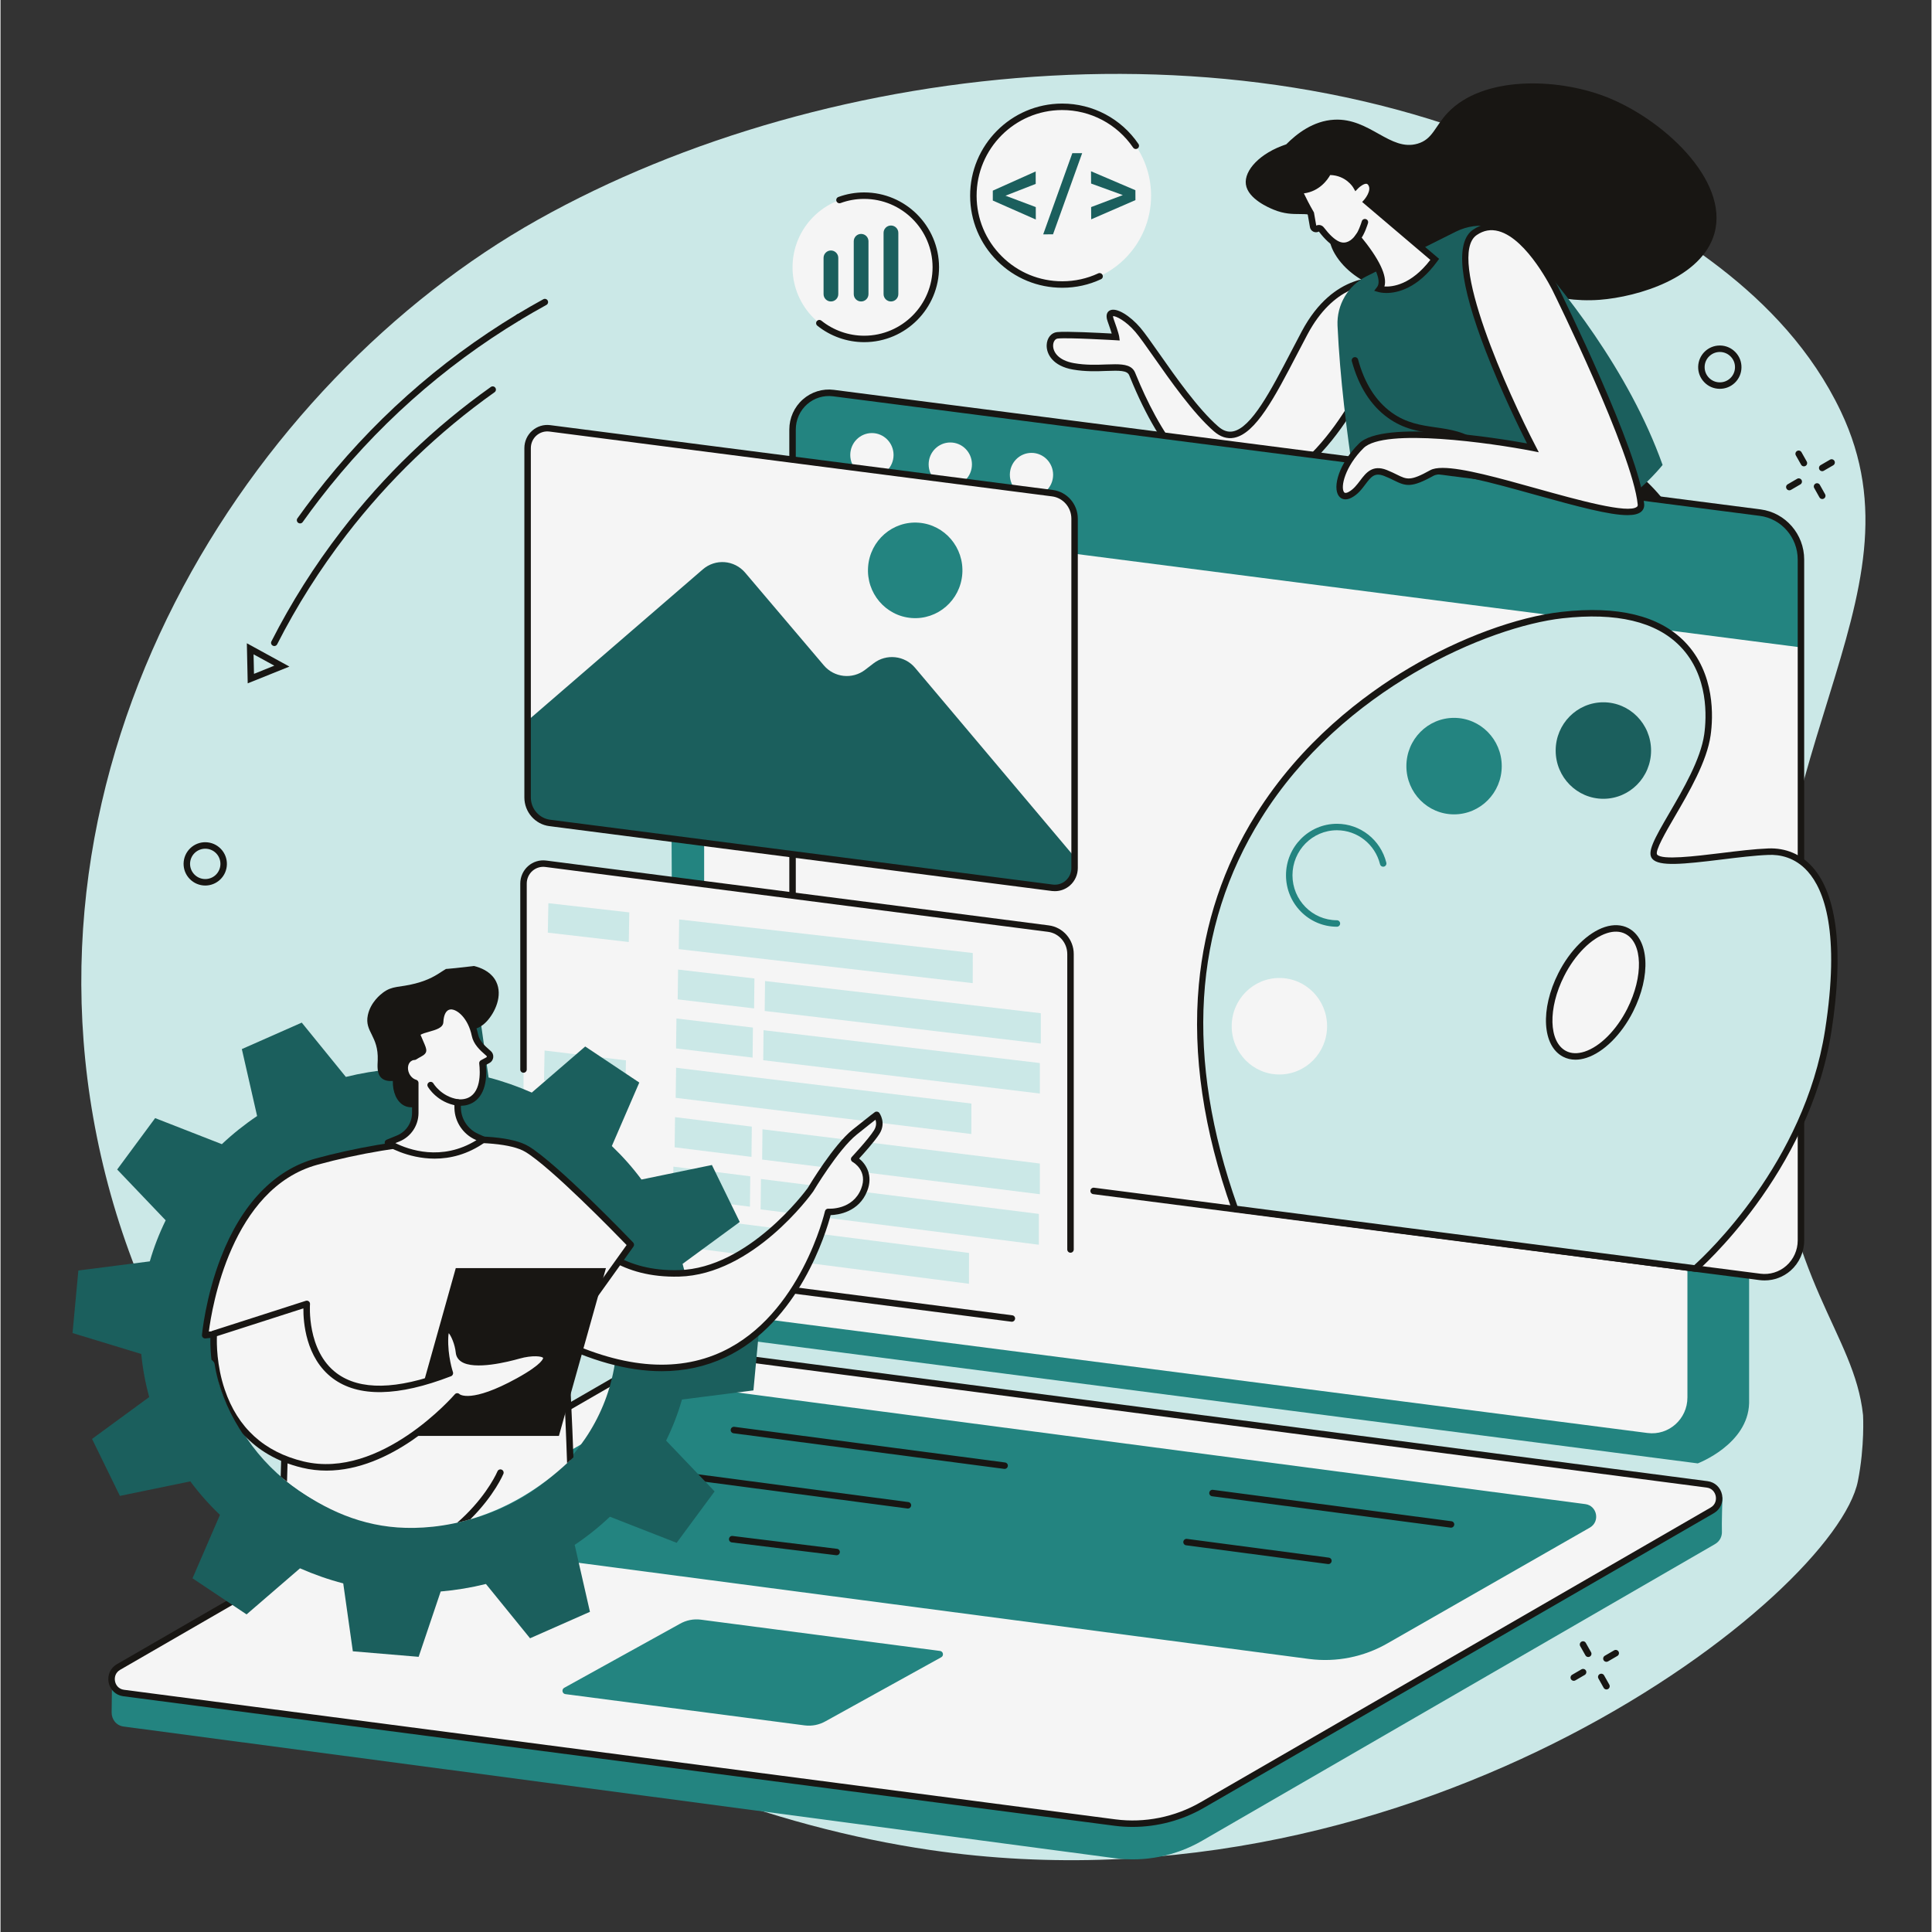 <svg xmlns="http://www.w3.org/2000/svg" xmlns:xlink="http://www.w3.org/1999/xlink" width="300" zoomAndPan="magnify" viewBox="0 0 224.88 225" height="300" preserveAspectRatio="xMidYMid meet" version="1.0"><rect x="0" y="0" width="224.88" height="225" fill="#333333" stroke="none"/><defs><clipPath id="4e5468484f"><path d="M 64.02 129.824 L 102.445 129.824 L 102.445 159.359 L 64.02 159.359 Z M 64.02 129.824 " clip-rule="nonzero"/></clipPath><clipPath id="acc9961e79"><path d="M 9.598 151.844 C 9.438 153.891 24.633 156.914 24.934 158.852 C 25.742 164.035 29.07 169.242 33.34 172.539 C 36.977 175.352 41.211 177.531 46.242 177.887 C 51.086 178.227 58.941 177.098 66.242 170.16 C 77.055 159.891 96.668 161.75 97.281 153.91 C 97.328 153.281 103.074 139.355 103.238 138.758 C 114.953 95.863 60.945 113.801 48.52 112.926 C 35.43 112.004 10.57 139.402 9.598 151.844 Z M 9.598 151.844 " clip-rule="nonzero"/></clipPath><clipPath id="f495f020ac"><path d="M 63.68 129.371 L 102.789 129.371 L 102.789 159.699 L 63.68 159.699 Z M 63.68 129.371 " clip-rule="nonzero"/></clipPath><clipPath id="dfd24aafcf"><path d="M 9.598 151.844 C 9.438 153.891 24.633 156.914 24.934 158.852 C 25.742 164.035 29.07 169.242 33.34 172.539 C 36.977 175.352 41.211 177.531 46.242 177.887 C 51.086 178.227 58.941 177.098 66.242 170.16 C 77.055 159.891 96.668 161.75 97.281 153.91 C 97.328 153.281 103.074 139.355 103.238 138.758 C 114.953 95.863 60.945 113.801 48.52 112.926 C 35.43 112.004 10.57 139.402 9.598 151.844 Z M 9.598 151.844 " clip-rule="nonzero"/></clipPath><clipPath id="7b36f9e5e4"><path d="M 23.77 132.676 L 73.484 132.676 L 73.484 177.945 L 23.77 177.945 Z M 23.77 132.676 " clip-rule="nonzero"/></clipPath><clipPath id="1b8e984c88"><path d="M 9.598 151.844 C 9.438 153.891 24.633 156.914 24.934 158.852 C 25.742 164.035 29.07 169.242 33.34 172.539 C 36.977 175.352 41.211 177.531 46.242 177.887 C 51.086 178.227 58.941 177.098 66.242 170.16 C 77.055 159.891 96.668 161.75 97.281 153.91 C 97.328 153.281 103.074 139.355 103.238 138.758 C 114.953 95.863 60.945 113.801 48.52 112.926 C 35.43 112.004 10.57 139.402 9.598 151.844 Z M 9.598 151.844 " clip-rule="nonzero"/></clipPath><clipPath id="9b68045b91"><path d="M 23.426 132.219 L 73.824 132.219 L 73.824 177.945 L 23.426 177.945 Z M 23.426 132.219 " clip-rule="nonzero"/></clipPath><clipPath id="fd960ab018"><path d="M 9.598 151.844 C 9.438 153.891 24.633 156.914 24.934 158.852 C 25.742 164.035 29.07 169.242 33.34 172.539 C 36.977 175.352 41.211 177.531 46.242 177.887 C 51.086 178.227 58.941 177.098 66.242 170.16 C 77.055 159.891 96.668 161.75 97.281 153.91 C 97.328 153.281 103.074 139.355 103.238 138.758 C 114.953 95.863 60.945 113.801 48.52 112.926 C 35.43 112.004 10.57 139.402 9.598 151.844 Z M 9.598 151.844 " clip-rule="nonzero"/></clipPath><clipPath id="9c29b94740"><path d="M 39.961 171.102 L 58.66 171.102 L 58.66 177.945 L 39.961 177.945 Z M 39.961 171.102 " clip-rule="nonzero"/></clipPath><clipPath id="bf2a9e2309"><path d="M 9.598 151.844 C 9.438 153.891 24.633 156.914 24.934 158.852 C 25.742 164.035 29.07 169.242 33.34 172.539 C 36.977 175.352 41.211 177.531 46.242 177.887 C 51.086 178.227 58.941 177.098 66.242 170.16 C 77.055 159.891 96.668 161.75 97.281 153.91 C 97.328 153.281 103.074 139.355 103.238 138.758 C 114.953 95.863 60.945 113.801 48.52 112.926 C 35.43 112.004 10.57 139.402 9.598 151.844 Z M 9.598 151.844 " clip-rule="nonzero"/></clipPath><clipPath id="0fb20c3f76"><path d="M 47.488 147.613 L 70.52 147.613 L 70.52 167.227 L 47.488 167.227 Z M 47.488 147.613 " clip-rule="nonzero"/></clipPath><clipPath id="1e1255bfcf"><path d="M 9.598 151.844 C 9.438 153.891 24.633 156.914 24.934 158.852 C 25.742 164.035 29.07 169.242 33.34 172.539 C 36.977 175.352 41.211 177.531 46.242 177.887 C 51.086 178.227 58.941 177.098 66.242 170.16 C 77.055 159.891 96.668 161.75 97.281 153.91 C 97.328 153.281 103.074 139.355 103.238 138.758 C 114.953 95.863 60.945 113.801 48.52 112.926 C 35.43 112.004 10.57 139.402 9.598 151.844 Z M 9.598 151.844 " clip-rule="nonzero"/></clipPath><clipPath id="392b8b53cb"><path d="M 24.797 151.832 L 63.68 151.832 L 63.68 170.988 L 24.797 170.988 Z M 24.797 151.832 " clip-rule="nonzero"/></clipPath><clipPath id="a12365339d"><path d="M 9.598 151.844 C 9.438 153.891 24.633 156.914 24.934 158.852 C 25.742 164.035 29.07 169.242 33.34 172.539 C 36.977 175.352 41.211 177.531 46.242 177.887 C 51.086 178.227 58.941 177.098 66.242 170.16 C 77.055 159.891 96.668 161.75 97.281 153.91 C 97.328 153.281 103.074 139.355 103.238 138.758 C 114.953 95.863 60.945 113.801 48.52 112.926 C 35.43 112.004 10.57 139.402 9.598 151.844 Z M 9.598 151.844 " clip-rule="nonzero"/></clipPath><clipPath id="d8b388d280"><path d="M 24.34 151.375 L 64 151.375 L 64 171.332 L 24.34 171.332 Z M 24.34 151.375 " clip-rule="nonzero"/></clipPath><clipPath id="7d5984dd85"><path d="M 9.598 151.844 C 9.438 153.891 24.633 156.914 24.934 158.852 C 25.742 164.035 29.07 169.242 33.34 172.539 C 36.977 175.352 41.211 177.531 46.242 177.887 C 51.086 178.227 58.941 177.098 66.242 170.16 C 77.055 159.891 96.668 161.75 97.281 153.91 C 97.328 153.281 103.074 139.355 103.238 138.758 C 114.953 95.863 60.945 113.801 48.52 112.926 C 35.43 112.004 10.57 139.402 9.598 151.844 Z M 9.598 151.844 " clip-rule="nonzero"/></clipPath><clipPath id="c70d45dc27"><path d="M 42.699 112.266 L 58.09 112.266 L 58.09 129 L 42.699 129 Z M 42.699 112.266 " clip-rule="nonzero"/></clipPath><clipPath id="cf22b87c5e"><path d="M 9.598 151.844 C 9.438 153.891 24.633 156.914 24.934 158.852 C 25.742 164.035 29.07 169.242 33.34 172.539 C 36.977 175.352 41.211 177.531 46.242 177.887 C 51.086 178.227 58.941 177.098 66.242 170.16 C 77.055 159.891 96.668 161.75 97.281 153.91 C 97.328 153.281 103.074 139.355 103.238 138.758 C 114.953 95.863 60.945 113.801 48.52 112.926 C 35.43 112.004 10.57 139.402 9.598 151.844 Z M 9.598 151.844 " clip-rule="nonzero"/></clipPath><clipPath id="fa33830fb6"><path d="M 45.094 117.168 L 57.062 117.168 L 57.062 134.613 L 45.094 134.613 Z M 45.094 117.168 " clip-rule="nonzero"/></clipPath><clipPath id="ec4543cd64"><path d="M 9.598 151.844 C 9.438 153.891 24.633 156.914 24.934 158.852 C 25.742 164.035 29.07 169.242 33.34 172.539 C 36.977 175.352 41.211 177.531 46.242 177.887 C 51.086 178.227 58.941 177.098 66.242 170.16 C 77.055 159.891 96.668 161.75 97.281 153.91 C 97.328 153.281 103.074 139.355 103.238 138.758 C 114.953 95.863 60.945 113.801 48.52 112.926 C 35.43 112.004 10.57 139.402 9.598 151.844 Z M 9.598 151.844 " clip-rule="nonzero"/></clipPath><clipPath id="c8a24402a5"><path d="M 44.637 116.715 L 57.406 116.715 L 57.406 134.957 L 44.637 134.957 Z M 44.637 116.715 " clip-rule="nonzero"/></clipPath><clipPath id="c083fd910f"><path d="M 9.598 151.844 C 9.438 153.891 24.633 156.914 24.934 158.852 C 25.742 164.035 29.07 169.242 33.34 172.539 C 36.977 175.352 41.211 177.531 46.242 177.887 C 51.086 178.227 58.941 177.098 66.242 170.16 C 77.055 159.891 96.668 161.75 97.281 153.91 C 97.328 153.281 103.074 139.355 103.238 138.758 C 114.953 95.863 60.945 113.801 48.52 112.926 C 35.43 112.004 10.57 139.402 9.598 151.844 Z M 9.598 151.844 " clip-rule="nonzero"/></clipPath><clipPath id="60ffdeb668"><path d="M 49.652 125.949 L 53.645 125.949 L 53.645 128.801 L 49.652 128.801 Z M 49.652 125.949 " clip-rule="nonzero"/></clipPath><clipPath id="bd68863d5c"><path d="M 9.598 151.844 C 9.438 153.891 24.633 156.914 24.934 158.852 C 25.742 164.035 29.07 169.242 33.34 172.539 C 36.977 175.352 41.211 177.531 46.242 177.887 C 51.086 178.227 58.941 177.098 66.242 170.16 C 77.055 159.891 96.668 161.75 97.281 153.91 C 97.328 153.281 103.074 139.355 103.238 138.758 C 114.953 95.863 60.945 113.801 48.52 112.926 C 35.43 112.004 10.57 139.402 9.598 151.844 Z M 9.598 151.844 " clip-rule="nonzero"/></clipPath></defs><path fill="#cbe8e7" d="M 206.188 127.812 C 202.816 87.773 224.836 69.996 214.32 47.906 C 207.574 33.738 193.395 26.258 184.746 21.547 C 147.355 1.188 96.426 6.609 62.574 25.594 C 29.16 44.332 0.039 88.695 12.246 136.902 C 24.5 185.293 72.191 210.172 108.266 215.449 C 165.547 223.824 213.676 185.715 216.309 172.488 C 217.121 168.41 216.91 164.797 216.91 164.797 C 215.891 155.246 208.023 149.574 206.188 127.812 " fill-opacity="1" fill-rule="nonzero"/><path fill="#181613" d="M 155.379 29.535 C 157.773 33.617 163.391 34.422 164.652 34.562 C 169.773 35.137 173.551 32.676 174.574 31.957 C 176.344 33.047 180.645 35.344 186.25 34.914 C 190.684 34.574 198.156 32.359 199.602 27.176 C 201.336 20.969 193.523 13.762 186.824 11.219 C 181.207 9.082 172.645 8.812 168.543 13.129 C 167.035 14.719 166.805 16.219 165.027 16.734 C 161.832 17.668 159.484 13.738 155.348 13.938 C 152.867 14.059 150.93 15.605 149.734 16.809 C 146.68 17.816 144.809 19.844 145.035 21.473 C 145.273 23.176 147.758 24.203 148.242 24.406 C 150.758 25.449 152.09 24.395 153.582 25.488 C 154.902 26.457 154.367 27.805 155.379 29.535 " fill-opacity="1" fill-rule="nonzero"/><path fill="#181613" d="M 200.23 77.41 C 199.551 60.766 189.957 54.629 189.957 54.629 L 170.184 59.562 L 162.027 77.41 L 200.23 77.41 " fill-opacity="1" fill-rule="nonzero"/><path fill="#f5f5f5" d="M 160.812 32.742 C 160.812 32.742 155.535 31.898 151.879 38.762 C 148.227 45.625 145.035 52.98 141.559 49.949 C 138.082 46.918 134.051 40.277 132.445 38.402 C 130.84 36.531 128.703 35.684 129.281 37.289 C 129.859 38.895 129.906 39.25 129.906 39.25 C 129.906 39.25 124.359 38.918 123.086 39.051 C 121.816 39.184 121.535 42.066 124.945 42.664 C 128.352 43.266 131.188 42.141 131.789 43.543 C 132.387 44.949 137.867 59.645 146.625 57.102 C 155.387 54.559 160.566 40.906 160.566 40.906 L 160.812 32.742 " fill-opacity="1" fill-rule="nonzero"/><path fill="#181613" d="M 129.812 42.422 C 130.934 42.422 131.785 42.574 132.133 43.395 C 132.164 43.469 132.211 43.574 132.266 43.715 C 134.609 49.441 139.574 58.754 146.523 56.738 C 154.715 54.359 159.812 41.797 160.191 40.832 L 160.426 33.086 C 159.254 33.031 155.215 33.301 152.211 38.938 C 151.801 39.707 151.398 40.484 150.996 41.254 C 148.414 46.219 146.18 50.504 143.656 50.984 C 142.848 51.137 142.059 50.883 141.312 50.23 C 138.902 48.133 136.246 44.34 134.305 41.574 C 133.422 40.316 132.656 39.227 132.16 38.648 C 131.023 37.32 129.855 36.781 129.562 36.816 C 129.559 36.863 129.566 36.969 129.637 37.16 C 130.203 38.727 130.273 39.137 130.281 39.203 L 130.34 39.652 L 129.887 39.625 C 129.828 39.621 124.352 39.297 123.125 39.426 C 122.824 39.457 122.602 39.781 122.586 40.215 C 122.562 40.973 123.18 41.973 125.012 42.293 C 126.391 42.535 127.656 42.488 128.773 42.445 C 129.137 42.434 129.484 42.422 129.812 42.422 Z M 144.613 57.77 C 139.809 57.77 135.238 52.984 131.57 44 C 131.516 43.867 131.473 43.762 131.441 43.691 C 131.203 43.137 130.328 43.145 128.801 43.199 C 127.703 43.242 126.34 43.293 124.879 43.035 C 122.57 42.629 121.797 41.246 121.836 40.188 C 121.863 39.367 122.363 38.746 123.047 38.676 C 124.117 38.562 127.992 38.766 129.41 38.844 C 129.324 38.559 129.176 38.105 128.93 37.418 C 128.641 36.617 128.949 36.293 129.156 36.172 C 129.938 35.715 131.59 36.82 132.734 38.156 C 133.254 38.766 134.027 39.867 134.922 41.141 C 136.84 43.879 139.469 47.625 141.809 49.664 C 142.379 50.164 142.938 50.352 143.52 50.242 C 145.68 49.832 147.938 45.496 150.328 40.906 C 150.73 40.133 151.137 39.355 151.547 38.582 C 155.285 31.562 160.648 32.332 160.871 32.371 L 161.199 32.422 L 160.941 40.98 L 160.918 41.039 C 160.707 41.605 155.57 54.898 146.73 57.461 C 146.02 57.668 145.312 57.77 144.613 57.77 " fill-opacity="1" fill-rule="nonzero"/><path fill="#181613" d="M 185.191 58.691 C 185.191 58.691 174.262 66.109 159.012 63.926 C 159.012 63.926 161.074 59.945 164.598 58.516 C 168.121 57.086 185.191 58.691 185.191 58.691 " fill-opacity="1" fill-rule="nonzero"/><path fill="#1b5f5d" d="M 159.09 32.172 L 169.484 26.98 C 172.121 25.664 175.312 26.258 177.289 28.441 C 181.824 33.449 189.641 43.125 193.566 54.148 C 193.566 54.148 186.504 63.156 177.164 62.527 C 167.82 61.902 162.316 61.301 159.012 63.926 C 159.012 63.926 156.266 50.109 155.707 37.91 C 155.602 35.5 156.93 33.25 159.09 32.172 " fill-opacity="1" fill-rule="nonzero"/><path fill="#181613" d="M 175.645 60.398 C 175.453 60.398 175.289 60.25 175.27 60.055 C 174.922 56.309 173.754 53.641 171.793 52.137 C 170.301 50.988 168.719 50.762 167.043 50.52 C 165.266 50.262 163.426 50 161.547 48.637 C 159.574 47.207 158.172 44.996 157.375 42.07 C 157.316 41.867 157.438 41.66 157.637 41.605 C 157.84 41.551 158.047 41.668 158.102 41.871 C 158.852 44.629 160.16 46.699 161.988 48.027 C 163.715 49.281 165.461 49.531 167.152 49.773 C 168.848 50.016 170.605 50.27 172.254 51.539 C 174.383 53.18 175.648 56.02 176.02 59.988 C 176.039 60.195 175.891 60.379 175.684 60.398 C 175.668 60.398 175.66 60.398 175.645 60.398 " fill-opacity="1" fill-rule="nonzero"/><path fill="#f5f5f5" d="M 159.113 23.488 C 159.129 23.469 160.195 22.254 159.609 21.363 C 159.023 20.465 157.863 21.652 157.863 21.652 C 157.863 21.652 156.875 19.945 154.625 20.008 C 154.625 20.008 153.668 22.188 151.215 22.176 C 151.215 22.176 151.773 23.453 152.602 24.871 L 152.867 26.398 C 152.906 26.625 153.164 26.746 153.367 26.629 C 153.52 26.539 153.711 26.578 153.82 26.719 C 154.426 27.516 155.082 28.184 155.73 28.473 C 156.633 28.879 157.441 28.461 158.051 27.684 C 159.484 29.422 161.602 32.379 160.613 33.656 C 160.613 33.656 163.84 34.59 167.027 30.207 L 159.113 23.488 " fill-opacity="1" fill-rule="nonzero"/><path fill="#181613" d="M 161.172 33.363 C 162.098 33.422 164.266 33.191 166.516 30.266 L 158.578 23.523 L 158.832 23.238 C 158.852 23.215 159.711 22.199 159.297 21.566 C 159.211 21.434 159.129 21.41 159.07 21.402 C 158.777 21.375 158.301 21.742 158.129 21.914 L 157.785 22.27 L 157.535 21.84 C 157.5 21.781 156.688 20.438 154.855 20.383 C 154.551 20.93 153.613 22.285 151.789 22.52 C 152.023 23.012 152.43 23.824 152.926 24.68 L 152.961 24.738 L 153.23 26.273 C 153.535 26.125 153.91 26.215 154.117 26.492 C 154.77 27.344 155.363 27.895 155.883 28.129 C 156.703 28.496 157.355 27.965 157.754 27.453 L 158.043 27.082 L 158.34 27.441 C 160.574 30.152 161.523 32.137 161.172 33.363 Z M 161.406 34.121 C 160.879 34.121 160.551 34.031 160.508 34.02 L 159.977 33.867 L 160.316 33.426 C 160.891 32.684 160.039 30.766 158.039 28.266 C 157.305 28.996 156.426 29.199 155.574 28.816 C 154.941 28.535 154.258 27.91 153.535 26.965 C 153.34 27.07 153.102 27.078 152.902 26.984 C 152.688 26.887 152.539 26.691 152.496 26.461 L 152.242 25.004 C 151.43 23.605 150.891 22.379 150.871 22.328 L 150.637 21.797 L 151.215 21.801 C 151.223 21.801 151.227 21.801 151.234 21.801 C 153.402 21.801 154.273 19.875 154.281 19.855 L 154.379 19.633 L 154.617 19.629 C 156.406 19.586 157.473 20.551 157.926 21.098 C 158.223 20.875 158.684 20.609 159.141 20.652 C 159.363 20.676 159.68 20.781 159.926 21.152 C 160.465 21.98 159.965 22.945 159.633 23.43 L 167.539 30.145 L 167.332 30.426 C 165.008 33.621 162.652 34.121 161.406 34.121 " fill-opacity="1" fill-rule="nonzero"/><path fill="#181613" d="M 158.051 28.062 C 157.965 28.062 157.879 28.031 157.809 27.973 C 157.648 27.84 157.629 27.602 157.762 27.441 C 158.121 27.016 158.441 26.09 158.535 25.77 C 158.594 25.57 158.805 25.453 159.004 25.516 C 159.203 25.57 159.316 25.781 159.258 25.98 C 159.242 26.035 158.871 27.293 158.34 27.926 C 158.262 28.016 158.156 28.062 158.051 28.062 " fill-opacity="1" fill-rule="nonzero"/><path fill="#238480" d="M 129.801 216.41 L 14.348 201.074 C 13.441 200.957 12.93 200.191 12.941 199.422 C 12.949 198.891 12.992 195.16 12.992 195.16 L 73.836 159.945 C 76.906 158.172 80.879 157.488 84.387 157.941 L 198.797 172.871 C 199.484 172.961 200.074 173.414 200.348 174.059 L 200.531 174.496 C 200.531 174.496 200.434 177.605 200.473 178.332 C 200.504 178.902 200.254 179.488 199.664 179.828 L 139.934 214.375 C 136.863 216.148 133.305 216.863 129.801 216.41 " fill-opacity="1" fill-rule="nonzero"/><path fill="#f5f5f5" d="M 129.801 212.254 L 14.34 197.168 C 12.805 196.969 12.402 194.914 13.746 194.137 L 73.156 159.812 C 76.223 158.039 79.781 157.324 83.289 157.781 L 198.75 172.867 C 200.281 173.066 200.684 175.125 199.344 175.898 L 139.934 210.223 C 136.863 211.996 133.305 212.711 129.801 212.254 " fill-opacity="1" fill-rule="nonzero"/><path fill="#181613" d="M 129.848 211.883 C 133.25 212.324 136.766 211.617 139.746 209.898 L 199.156 175.57 C 199.727 175.242 199.84 174.664 199.754 174.234 C 199.668 173.809 199.348 173.324 198.699 173.242 L 83.238 158.152 C 79.84 157.715 76.324 158.418 73.344 160.141 L 13.934 194.465 C 13.359 194.797 13.25 195.371 13.336 195.801 C 13.418 196.227 13.742 196.711 14.387 196.793 Z M 131.84 212.762 C 131.141 212.762 130.445 212.719 129.75 212.629 L 14.289 197.543 C 13.434 197.43 12.766 196.805 12.594 195.949 C 12.422 195.086 12.801 194.246 13.555 193.812 L 72.965 159.488 C 76.09 157.684 79.77 156.945 83.336 157.406 L 198.797 172.496 C 199.656 172.605 200.32 173.23 200.492 174.086 C 200.664 174.949 200.285 175.789 199.531 176.227 L 140.121 210.551 C 137.605 212 134.727 212.762 131.84 212.762 " fill-opacity="1" fill-rule="nonzero"/><path fill="#238480" d="M 152.402 193.203 L 52.285 180.023 C 50.902 179.844 50.535 177.988 51.75 177.289 L 75.289 163.824 C 78.062 162.223 81.273 161.578 84.441 161.988 L 184.562 175.168 C 185.945 175.348 186.309 177.203 185.098 177.902 L 161.555 191.367 C 158.785 192.969 155.57 193.613 152.402 193.203 " fill-opacity="1" fill-rule="nonzero"/><path fill="#238480" d="M 93.652 200.938 L 65.785 197.297 C 65.414 197.25 65.32 196.754 65.641 196.566 L 79.105 189.117 C 79.848 188.688 80.707 188.516 81.555 188.625 L 109.418 192.27 C 109.789 192.316 109.887 192.812 109.562 193 L 96.098 200.449 C 95.355 200.875 94.496 201.047 93.652 200.938 " fill-opacity="1" fill-rule="nonzero"/><path fill="#181613" d="M 168.93 177.914 C 168.91 177.914 168.895 177.91 168.879 177.91 L 141.098 174.254 C 140.891 174.227 140.746 174.035 140.773 173.832 C 140.801 173.625 140.988 173.477 141.195 173.504 L 168.977 177.164 C 169.184 177.188 169.328 177.379 169.301 177.586 C 169.273 177.773 169.113 177.914 168.93 177.914 " fill-opacity="1" fill-rule="nonzero"/><path fill="#181613" d="M 116.938 171.07 C 116.922 171.07 116.906 171.066 116.891 171.066 L 85.363 166.918 C 85.156 166.891 85.012 166.699 85.039 166.492 C 85.066 166.289 85.254 166.141 85.461 166.168 L 116.988 170.32 C 117.195 170.348 117.34 170.535 117.312 170.742 C 117.289 170.93 117.125 171.07 116.938 171.07 " fill-opacity="1" fill-rule="nonzero"/><path fill="#181613" d="M 154.648 182.152 C 154.633 182.152 154.613 182.148 154.598 182.148 L 138.074 179.965 C 137.871 179.938 137.723 179.75 137.75 179.543 C 137.777 179.336 137.969 179.191 138.176 179.219 L 154.695 181.402 C 154.902 181.43 155.047 181.617 155.02 181.824 C 154.996 182.012 154.832 182.152 154.648 182.152 " fill-opacity="1" fill-rule="nonzero"/><path fill="#181613" d="M 105.676 175.684 C 105.66 175.684 105.645 175.68 105.625 175.68 L 74.961 171.629 C 74.754 171.598 74.609 171.41 74.637 171.203 C 74.664 170.996 74.855 170.855 75.059 170.879 L 105.723 174.93 C 105.93 174.957 106.078 175.148 106.051 175.355 C 106.023 175.543 105.863 175.684 105.676 175.684 " fill-opacity="1" fill-rule="nonzero"/><path fill="#181613" d="M 97.371 181.125 C 97.355 181.125 97.34 181.125 97.324 181.121 L 85.164 179.629 C 84.961 179.602 84.812 179.414 84.84 179.207 C 84.863 179 85.051 178.852 85.258 178.879 L 97.418 180.375 C 97.625 180.398 97.77 180.59 97.746 180.793 C 97.723 180.984 97.559 181.125 97.371 181.125 " fill-opacity="1" fill-rule="nonzero"/><path fill="#238480" d="M 83.359 155.625 C 80.523 155.258 78.398 152.816 78.398 149.922 L 78.027 70.922 L 79.418 67.879 C 79.418 67.879 81.945 66.172 83.273 65.41 C 84.07 64.949 85.02 64.734 86.012 64.863 L 198.68 79.398 C 201.516 79.766 203.641 82.207 203.641 85.102 L 203.641 163.414 C 203.508 168.215 197.66 170.426 197.66 170.426 L 83.359 155.625 " fill-opacity="1" fill-rule="nonzero"/><path fill="#f5f5f5" d="M 191.812 166.887 L 86.578 153.312 C 83.93 152.969 81.945 150.691 81.945 147.988 L 81.945 74.844 C 81.945 72.328 84.125 70.387 86.59 70.703 L 191.82 84.281 C 194.473 84.621 196.457 86.902 196.457 89.605 L 196.457 162.75 C 196.457 165.262 194.277 167.207 191.812 166.887 " fill-opacity="1" fill-rule="nonzero"/><path fill="#f5f5f5" d="M 204.914 148.707 L 96.992 134.785 C 94.273 134.434 92.238 132.094 92.238 129.324 L 92.238 50.02 C 92.238 47.445 94.477 45.449 97.004 45.777 L 204.922 59.699 C 207.641 60.051 209.676 62.391 209.676 65.16 L 209.676 144.465 C 209.676 147.043 207.441 149.035 204.914 148.707 " fill-opacity="1" fill-rule="nonzero"/><path fill="#238480" d="M 92.238 60.254 L 92.238 50.02 C 92.238 47.445 94.477 45.449 97.004 45.777 L 204.922 59.699 C 207.641 60.051 209.676 62.391 209.676 65.16 L 209.676 75.395 L 92.238 60.254 " fill-opacity="1" fill-rule="nonzero"/><path fill="#181613" d="M 205.449 149.117 C 205.254 149.117 205.059 149.105 204.867 149.082 L 127.254 139.07 C 127.047 139.043 126.902 138.855 126.93 138.648 C 126.957 138.441 127.145 138.297 127.352 138.32 L 204.961 148.336 C 206.047 148.477 207.148 148.137 207.973 147.41 C 208.816 146.668 209.301 145.594 209.301 144.465 L 209.301 65.16 C 209.301 62.586 207.398 60.398 204.875 60.074 L 96.953 46.152 C 95.867 46.012 94.77 46.348 93.941 47.074 C 93.098 47.816 92.617 48.891 92.617 50.023 L 92.617 129.324 C 92.617 131.898 94.516 134.086 97.039 134.414 L 117.734 137.082 C 117.941 137.109 118.086 137.297 118.059 137.504 C 118.031 137.711 117.84 137.855 117.637 137.828 L 96.945 135.16 C 94.047 134.785 91.863 132.277 91.863 129.324 L 91.863 50.023 C 91.863 48.676 92.438 47.395 93.445 46.512 C 94.434 45.637 95.75 45.234 97.051 45.402 L 204.973 59.324 C 207.871 59.699 210.055 62.207 210.055 65.16 L 210.055 144.465 C 210.055 145.812 209.477 147.09 208.473 147.977 C 207.629 148.715 206.551 149.117 205.449 149.117 " fill-opacity="1" fill-rule="nonzero"/><path fill="#f5f5f5" d="M 104.004 52.984 C 104.004 54.391 102.871 55.535 101.48 55.535 C 100.09 55.535 98.961 54.391 98.961 52.984 C 98.961 51.578 100.09 50.434 101.48 50.434 C 102.871 50.434 104.004 51.578 104.004 52.984 " fill-opacity="1" fill-rule="nonzero"/><path fill="#f5f5f5" d="M 113.133 54.082 C 113.133 55.492 112.004 56.633 110.609 56.633 C 109.219 56.633 108.09 55.492 108.09 54.082 C 108.09 52.672 109.219 51.531 110.609 51.531 C 112.004 51.531 113.133 52.672 113.133 54.082 " fill-opacity="1" fill-rule="nonzero"/><path fill="#f5f5f5" d="M 122.586 55.293 C 122.586 56.699 121.457 57.844 120.066 57.844 C 118.672 57.844 117.547 56.699 117.547 55.293 C 117.547 53.883 118.672 52.742 120.066 52.742 C 121.457 52.742 122.586 53.883 122.586 55.293 " fill-opacity="1" fill-rule="nonzero"/><path fill="#cbe8e7" d="M 197.371 147.734 C 197.371 147.734 210.258 136.703 212.859 120.043 C 215.457 103.383 210.512 99.004 205.887 99.184 C 201.262 99.363 193.711 101.016 192.648 99.773 C 191.582 98.527 198.008 91.09 198.785 85.574 C 199.566 80.055 197.859 69.82 181.84 71.633 C 165.82 73.445 127.207 94.461 143.766 140.781 L 197.371 147.734 " fill-opacity="1" fill-rule="nonzero"/><path fill="#181613" d="M 144.043 140.434 L 197.254 147.336 C 198.578 146.148 210.074 135.441 212.484 119.984 C 214.266 108.57 212.375 103.629 210.473 101.496 C 208.969 99.805 207.16 99.508 205.902 99.562 C 204.316 99.621 202.359 99.863 200.469 100.094 C 195.953 100.648 193.148 100.938 192.363 100.016 C 191.727 99.273 192.555 97.766 194.344 94.699 C 195.973 91.902 198.004 88.418 198.414 85.52 C 198.684 83.586 198.961 78.715 195.609 75.27 C 192.809 72.391 188.191 71.293 181.883 72.008 C 173.336 72.973 156.258 80.156 146.809 95.312 C 138.871 108.043 137.941 123.223 144.043 140.434 Z M 197.375 148.109 C 197.355 148.109 197.344 148.109 197.324 148.105 L 143.719 141.152 C 143.578 141.133 143.457 141.039 143.41 140.906 C 140.102 131.648 138.805 122.828 139.555 114.688 C 140.211 107.555 142.438 100.902 146.168 94.914 C 151.492 86.375 158.809 80.906 164.016 77.816 C 169.941 74.297 176.594 71.848 181.797 71.258 C 188.348 70.52 193.176 71.691 196.148 74.746 C 199.73 78.43 199.449 83.582 199.16 85.625 C 198.73 88.668 196.66 92.223 194.992 95.082 C 193.988 96.801 192.617 99.156 192.934 99.527 C 193.5 100.188 197.312 99.719 200.375 99.348 C 202.285 99.113 204.258 98.871 205.875 98.809 C 207.898 98.73 209.691 99.484 211.035 100.992 C 213.914 104.23 214.676 110.836 213.23 120.102 C 210.641 136.707 197.746 147.906 197.617 148.02 C 197.551 148.078 197.465 148.109 197.375 148.109 " fill-opacity="1" fill-rule="nonzero"/><path fill="#f5f5f5" d="M 181.762 113.5 C 179.762 117.457 179.938 121.59 182.152 122.734 C 184.371 123.883 187.789 121.605 189.785 117.652 C 191.785 113.699 191.609 109.562 189.395 108.418 C 187.18 107.27 183.762 109.547 181.762 113.5 " fill-opacity="1" fill-rule="nonzero"/><path fill="#181613" d="M 182.098 113.672 C 180.195 117.434 180.297 121.352 182.328 122.402 C 182.922 122.711 183.664 122.738 184.469 122.477 C 186.281 121.891 188.188 119.977 189.449 117.484 C 191.352 113.719 191.25 109.801 189.219 108.754 C 188.621 108.441 187.879 108.418 187.078 108.676 C 185.27 109.262 183.359 111.176 182.098 113.672 Z M 183.418 123.41 C 182.902 123.41 182.418 123.297 181.98 123.07 C 179.547 121.812 179.301 117.531 181.426 113.332 C 182.773 110.664 184.852 108.605 186.848 107.957 C 187.844 107.637 188.785 107.68 189.566 108.082 C 192.004 109.344 192.246 113.621 190.121 117.824 C 188.773 120.492 186.695 122.551 184.699 123.195 C 184.258 123.34 183.828 123.41 183.418 123.41 " fill-opacity="1" fill-rule="nonzero"/><path fill="#1b5f5d" d="M 192.223 87.41 C 192.223 90.512 189.734 93.027 186.668 93.027 C 183.602 93.027 181.113 90.512 181.113 87.41 C 181.113 84.305 183.602 81.789 186.668 81.789 C 189.734 81.789 192.223 84.305 192.223 87.41 " fill-opacity="1" fill-rule="nonzero"/><path fill="#238480" d="M 174.832 89.223 C 174.832 92.324 172.348 94.84 169.277 94.84 C 166.211 94.84 163.727 92.324 163.727 89.223 C 163.727 86.117 166.211 83.602 169.277 83.602 C 172.348 83.602 174.832 86.117 174.832 89.223 " fill-opacity="1" fill-rule="nonzero"/><path fill="#cbe8e7" d="M 161.191 101.934 C 161.191 105.035 158.703 107.551 155.637 107.551 C 152.57 107.551 150.082 105.035 150.082 101.934 C 150.082 98.828 152.57 96.312 155.637 96.312 C 158.703 96.312 161.191 98.828 161.191 101.934 " fill-opacity="1" fill-rule="nonzero"/><path fill="#f5f5f5" d="M 154.492 119.512 C 154.492 122.617 152.004 125.133 148.938 125.133 C 145.871 125.133 143.383 122.617 143.383 119.512 C 143.383 116.41 145.871 113.895 148.938 113.895 C 152.004 113.895 154.492 116.41 154.492 119.512 " fill-opacity="1" fill-rule="nonzero"/><path fill="#238480" d="M 155.637 107.926 C 152.367 107.926 149.707 105.238 149.707 101.934 C 149.707 98.625 152.367 95.938 155.637 95.938 C 158.363 95.938 160.727 97.801 161.391 100.469 C 161.441 100.672 161.316 100.875 161.117 100.926 C 160.914 100.973 160.711 100.852 160.66 100.652 C 160.078 98.32 158.016 96.691 155.637 96.691 C 152.781 96.691 150.461 99.043 150.461 101.934 C 150.461 104.824 152.781 107.172 155.637 107.172 C 155.844 107.172 156.012 107.344 156.012 107.551 C 156.012 107.758 155.844 107.926 155.637 107.926 " fill-opacity="1" fill-rule="nonzero"/><path fill="#f5f5f5" d="M 122.027 154.098 L 63.488 146.547 C 62.012 146.355 60.91 145.09 60.91 143.586 L 60.91 102.895 C 60.91 101.496 62.121 100.414 63.492 100.594 L 122.031 108.145 C 123.508 108.336 124.609 109.605 124.609 111.109 L 124.609 151.797 C 124.609 153.195 123.398 154.277 122.027 154.098 " fill-opacity="1" fill-rule="nonzero"/><path fill="#181613" d="M 117.781 153.93 C 117.766 153.93 117.75 153.926 117.734 153.926 L 75.891 148.527 C 75.684 148.5 75.539 148.312 75.562 148.105 C 75.59 147.898 75.781 147.754 75.984 147.781 L 117.832 153.18 C 118.035 153.203 118.184 153.395 118.156 153.602 C 118.129 153.789 117.969 153.93 117.781 153.93 " fill-opacity="1" fill-rule="nonzero"/><path fill="#181613" d="M 124.609 145.891 C 124.402 145.891 124.234 145.723 124.234 145.512 L 124.234 111.105 C 124.234 109.797 123.266 108.684 121.984 108.52 L 63.445 100.965 C 62.902 100.895 62.359 101.066 61.945 101.426 C 61.527 101.797 61.285 102.332 61.285 102.895 L 61.285 124.555 C 61.285 124.762 61.117 124.93 60.91 124.93 C 60.699 124.93 60.531 124.762 60.531 124.555 L 60.531 102.895 C 60.531 102.113 60.867 101.371 61.449 100.859 C 62.023 100.355 62.785 100.121 63.543 100.219 L 122.078 107.77 C 123.738 107.984 124.988 109.418 124.988 111.105 L 124.988 145.512 C 124.988 145.723 124.82 145.891 124.609 145.891 " fill-opacity="1" fill-rule="nonzero"/><path fill="#f5f5f5" d="M 122.5 103.391 L 63.961 95.84 C 62.488 95.648 61.383 94.379 61.383 92.875 L 61.383 52.188 C 61.383 50.789 62.598 49.707 63.969 49.883 L 122.508 57.438 C 123.98 57.625 125.086 58.895 125.086 60.398 L 125.086 101.09 C 125.086 102.484 123.875 103.566 122.5 103.391 " fill-opacity="1" fill-rule="nonzero"/><path fill="#238480" d="M 112.008 66.848 C 111.777 69.914 109.133 72.207 106.102 71.973 C 103.074 71.738 100.805 69.062 101.039 66 C 101.27 62.934 103.914 60.641 106.941 60.875 C 109.973 61.109 112.238 63.785 112.008 66.848 " fill-opacity="1" fill-rule="nonzero"/><path fill="#1b5f5d" d="M 122.543 103.391 C 123.914 103.566 125.172 102.484 125.172 101.09 L 125.172 99.914 L 106.512 77.777 C 105.301 76.332 103.16 76.105 101.672 77.254 L 100.699 78 C 99.215 79.145 97.098 78.922 95.883 77.488 L 86.727 66.699 C 85.461 65.211 83.258 65.035 81.781 66.316 L 61.422 83.898 L 61.422 92.875 C 61.422 94.379 62.531 95.648 64.004 95.84 L 122.543 103.391 " fill-opacity="1" fill-rule="nonzero"/><path fill="#181613" d="M 63.68 50.242 C 63.219 50.242 62.773 50.41 62.422 50.715 C 62 51.086 61.762 51.621 61.762 52.188 L 61.762 92.875 C 61.762 94.184 62.727 95.301 64.012 95.465 L 122.551 103.016 C 123.09 103.086 123.637 102.918 124.047 102.555 C 124.469 102.188 124.711 101.652 124.711 101.09 L 124.711 60.398 C 124.711 59.09 123.742 57.973 122.461 57.809 L 63.922 50.258 C 63.84 50.246 63.758 50.242 63.68 50.242 Z M 122.789 103.785 C 122.68 103.785 122.566 103.777 122.453 103.766 L 63.914 96.211 C 62.258 95.996 61.008 94.562 61.008 92.875 L 61.008 52.188 C 61.008 51.406 61.34 50.664 61.926 50.152 C 62.5 49.645 63.262 49.414 64.016 49.512 L 122.555 57.062 C 124.211 57.277 125.461 58.711 125.461 60.398 L 125.461 101.09 C 125.461 101.867 125.129 102.609 124.547 103.121 C 124.059 103.551 123.434 103.785 122.789 103.785 " fill-opacity="1" fill-rule="nonzero"/><path fill="#cbe8e7" d="M 73.168 109.707 L 63.738 108.617 L 63.805 105.184 L 73.227 106.258 L 73.168 109.707 " fill-opacity="1" fill-rule="nonzero"/><path fill="#cbe8e7" d="M 113.223 114.496 L 78.988 110.535 L 79.035 107.078 L 113.23 110.988 L 113.223 114.496 " fill-opacity="1" fill-rule="nonzero"/><path fill="#cbe8e7" d="M 72.777 126.977 L 63.297 125.816 L 63.363 122.344 L 72.836 123.488 L 72.777 126.977 " fill-opacity="1" fill-rule="nonzero"/><path fill="#cbe8e7" d="M 113.059 132.066 L 78.629 127.852 L 78.68 124.352 L 113.07 128.52 L 113.059 132.066 " fill-opacity="1" fill-rule="nonzero"/><path fill="#cbe8e7" d="M 72.277 144.121 L 62.742 142.891 L 62.812 139.375 L 72.336 140.594 L 72.277 144.121 " fill-opacity="1" fill-rule="nonzero"/><path fill="#cbe8e7" d="M 112.785 149.508 L 78.16 145.039 L 78.211 141.5 L 112.793 145.918 L 112.785 149.508 " fill-opacity="1" fill-rule="nonzero"/><path fill="#cbe8e7" d="M 87.762 117.438 L 78.863 116.387 L 78.91 112.914 L 87.801 113.953 L 87.762 117.438 " fill-opacity="1" fill-rule="nonzero"/><path fill="#cbe8e7" d="M 121.152 121.535 L 88.996 117.738 L 89.035 114.25 L 121.152 118 L 121.152 121.535 " fill-opacity="1" fill-rule="nonzero"/><path fill="#cbe8e7" d="M 87.586 123.168 L 78.672 122.098 L 78.719 118.613 L 87.625 119.672 L 87.586 123.168 " fill-opacity="1" fill-rule="nonzero"/><path fill="#cbe8e7" d="M 121.039 127.352 L 88.824 123.473 L 88.863 119.977 L 121.039 123.801 L 121.039 127.352 " fill-opacity="1" fill-rule="nonzero"/><path fill="#cbe8e7" d="M 87.457 134.73 L 78.508 133.613 L 78.555 130.102 L 87.496 131.207 L 87.457 134.73 " fill-opacity="1" fill-rule="nonzero"/><path fill="#cbe8e7" d="M 121.039 139.078 L 88.699 135.043 L 88.738 131.516 L 121.039 135.504 L 121.039 139.078 " fill-opacity="1" fill-rule="nonzero"/><path fill="#cbe8e7" d="M 87.277 140.531 L 78.312 139.391 L 78.363 135.867 L 87.316 136.992 L 87.277 140.531 " fill-opacity="1" fill-rule="nonzero"/><path fill="#cbe8e7" d="M 120.926 144.961 L 88.523 140.844 L 88.562 137.305 L 120.926 141.371 L 120.926 144.961 " fill-opacity="1" fill-rule="nonzero"/><path fill="#1b5f5d" d="M 25.062 153.867 C 26.016 141.617 37.242 132.422 50.129 133.328 C 63.02 134.234 72.695 144.906 71.738 157.156 C 70.785 169.41 59.559 178.605 46.672 177.699 C 33.781 176.789 24.105 166.121 25.062 153.867 Z M 17.316 162.699 L 10.66 167.578 L 13.902 174.211 L 22.105 172.52 C 23.125 173.898 24.281 175.203 25.555 176.422 L 22.359 183.809 L 28.656 188.012 L 34.879 182.645 C 36.523 183.367 38.203 183.957 39.914 184.402 L 41.031 192.309 L 48.695 192.953 L 51.262 185.344 C 53.039 185.191 54.805 184.898 56.531 184.469 L 61.668 190.793 L 68.645 187.711 L 66.867 179.914 C 68.316 178.945 69.688 177.848 70.973 176.637 L 78.742 179.676 L 83.164 173.688 L 77.516 167.773 C 78.281 166.211 78.898 164.613 79.363 162.988 L 87.684 161.926 L 88.363 154.641 L 80.359 152.203 C 80.199 150.508 79.887 148.832 79.434 147.188 L 86.09 142.309 L 82.848 135.676 L 74.645 137.367 C 73.625 135.988 72.469 134.688 71.195 133.465 L 74.391 126.074 L 68.094 121.875 L 61.871 127.242 C 60.23 126.52 58.547 125.93 56.84 125.484 L 55.723 117.578 L 48.059 116.934 L 45.492 124.539 C 43.711 124.695 41.945 124.988 40.219 125.418 L 35.082 119.094 L 28.105 122.176 L 29.883 129.973 C 28.434 130.945 27.062 132.039 25.777 133.25 L 18.008 130.215 L 13.586 136.199 L 19.234 142.117 C 18.473 143.676 17.852 145.273 17.387 146.898 L 9.066 147.961 L 8.387 155.246 L 16.391 157.684 C 16.555 159.379 16.863 161.055 17.316 162.699 " fill-opacity="1" fill-rule="nonzero"/><g clip-path="url(#4e5468484f)"><g clip-path="url(#acc9961e79)"><path fill="#f5f5f5" d="M 67.297 143.023 C 67.848 142.98 70.559 148.527 79.035 148.293 C 87.516 148.062 94.316 138.574 94.316 138.574 C 94.316 138.574 97.242 133.637 99.465 131.852 C 101.688 130.066 102.035 129.832 102.035 129.832 C 102.035 129.832 102.734 130.762 102.035 131.852 C 101.34 132.945 99.418 134.988 99.418 134.988 C 99.418 134.988 101.535 136.152 100.582 138.574 C 99.48 141.363 96.383 141.137 96.383 141.137 C 96.383 141.137 90.098 168.969 64.117 155.742 L 67.297 143.023 " fill-opacity="1" fill-rule="nonzero"/></g></g><g clip-path="url(#f495f020ac)"><g clip-path="url(#dfd24aafcf)"><path fill="#181613" d="M 64.555 155.543 C 72.094 159.316 78.656 159.941 84.074 157.398 C 93.199 153.117 95.988 141.176 96.016 141.055 C 96.059 140.871 96.223 140.75 96.41 140.762 C 96.523 140.77 99.25 140.926 100.23 138.438 C 101.055 136.348 99.309 135.359 99.234 135.32 C 99.133 135.262 99.062 135.16 99.043 135.047 C 99.027 134.934 99.062 134.812 99.145 134.73 C 99.16 134.711 101.051 132.699 101.719 131.648 C 102.039 131.148 101.996 130.699 101.902 130.402 C 101.562 130.664 100.91 131.176 99.703 132.145 C 97.559 133.867 94.668 138.719 94.641 138.766 C 94.633 138.777 94.629 138.785 94.621 138.793 C 94.34 139.188 87.613 148.438 79.047 148.672 C 72.148 148.859 69.008 145.359 67.668 143.863 C 67.617 143.809 67.566 143.75 67.516 143.695 Z M 77 159.688 C 73.031 159.688 68.668 158.48 63.945 156.078 C 63.789 156 63.711 155.82 63.754 155.652 L 66.93 142.93 C 66.969 142.773 67.105 142.656 67.266 142.645 C 67.566 142.625 67.773 142.855 68.227 143.359 C 69.5 144.777 72.473 148.098 79.023 147.918 C 87.086 147.695 93.719 138.754 94 138.367 C 94.215 138.008 97.02 133.332 99.23 131.559 C 101.438 129.785 101.812 129.527 101.824 129.52 C 101.992 129.406 102.219 129.445 102.34 129.605 C 102.371 129.652 103.184 130.758 102.355 132.055 C 101.809 132.91 100.566 134.297 99.992 134.922 C 100.781 135.555 101.656 136.871 100.93 138.715 C 99.961 141.168 97.551 141.484 96.676 141.512 C 96.176 143.418 93.027 154.027 84.395 158.082 C 82.113 159.152 79.645 159.688 77 159.688 " fill-opacity="1" fill-rule="nonzero"/></g></g><g clip-path="url(#7b36f9e5e4)"><g clip-path="url(#1b8e984c88)"><path fill="#f5f5f5" d="M 23.836 155.5 C 23.836 155.5 25.34 138.422 36.809 135.281 C 46.312 132.676 57.957 131.801 61.312 133.82 C 64.664 135.836 73.406 144.961 73.406 144.961 L 65.68 155.742 C 65.68 155.742 67.445 184.77 66.051 192.43 C 66.051 192.43 57.461 193.434 53.816 192 C 50.172 190.562 38.188 188.551 32.461 191.184 L 33.5 154.434 L 23.836 155.5 " fill-opacity="1" fill-rule="nonzero"/></g></g><g clip-path="url(#9b68045b91)"><g clip-path="url(#fd960ab018)"><path fill="#181613" d="M 40.242 189.527 C 45.703 189.527 51.59 190.719 53.953 191.648 C 57.105 192.891 64.23 192.242 65.727 192.086 C 67.012 184.156 65.324 156.051 65.305 155.766 C 65.301 155.68 65.324 155.594 65.375 155.523 L 72.914 144.996 C 71.547 143.582 64.098 135.938 61.117 134.145 C 57.996 132.266 46.684 132.965 36.906 135.645 C 26.863 138.395 24.609 152.352 24.262 155.074 L 33.461 154.062 C 33.57 154.051 33.676 154.086 33.758 154.16 C 33.836 154.234 33.883 154.336 33.879 154.445 L 32.855 190.609 C 34.875 189.828 37.508 189.527 40.242 189.527 Z M 59.996 193.152 C 57.695 193.152 55.258 192.973 53.676 192.348 C 49.918 190.871 38.066 189.023 32.617 191.527 C 32.5 191.582 32.363 191.57 32.254 191.5 C 32.145 191.426 32.082 191.305 32.082 191.176 L 33.113 154.859 L 23.875 155.875 C 23.766 155.887 23.652 155.848 23.57 155.77 C 23.492 155.691 23.449 155.578 23.461 155.465 C 23.465 155.422 23.863 151.09 25.672 146.43 C 28.082 140.215 31.898 136.234 36.707 134.918 C 45.719 132.449 57.836 131.289 61.504 133.496 C 64.863 135.52 73.32 144.328 73.676 144.699 C 73.801 144.832 73.816 145.035 73.711 145.18 L 66.066 155.855 C 66.211 158.258 67.777 185.066 66.422 192.5 C 66.391 192.664 66.258 192.789 66.094 192.805 C 65.891 192.828 63.066 193.152 59.996 193.152 " fill-opacity="1" fill-rule="nonzero"/></g></g><g clip-path="url(#9c29b94740)"><g clip-path="url(#bf2a9e2309)"><path fill="#181613" d="M 40.355 183.988 C 40.176 183.988 40.016 183.859 39.984 183.676 C 39.949 183.473 40.086 183.277 40.289 183.238 C 53.863 180.84 57.832 171.453 57.871 171.359 C 57.945 171.168 58.168 171.074 58.359 171.152 C 58.551 171.23 58.645 171.449 58.566 171.645 C 58.527 171.742 54.426 181.508 40.422 183.98 C 40.398 183.984 40.379 183.988 40.355 183.988 " fill-opacity="1" fill-rule="nonzero"/></g></g><g clip-path="url(#0fb20c3f76)"><g clip-path="url(#1e1255bfcf)"><path fill="#181613" d="M 65.031 167.223 L 47.539 167.223 L 53.02 147.684 L 70.508 147.684 L 65.031 167.223 " fill-opacity="1" fill-rule="nonzero"/></g></g><g clip-path="url(#392b8b53cb)"><g clip-path="url(#a12365339d)"><path fill="#f5f5f5" d="M 24.84 155.332 L 35.668 151.848 C 35.668 151.848 34.422 166.848 52.332 159.922 C 52.332 159.922 51.672 157.996 51.766 155.742 C 51.859 153.492 53.207 155.672 53.395 157.5 C 53.582 159.332 57.789 158.586 60.316 157.867 C 62.844 157.145 66.16 157.617 60.316 160.84 C 54.473 164.066 53.191 162.629 53.191 162.629 C 53.191 162.629 44.504 172.785 35.219 170.566 C 23.801 167.84 24.84 155.332 24.84 155.332 " fill-opacity="1" fill-rule="nonzero"/></g></g><g clip-path="url(#d8b388d280)"><g clip-path="url(#7d5984dd85)"><path fill="#181613" d="M 25.203 155.609 C 25.172 156.41 25.16 159.023 26.113 161.828 C 27.621 166.289 30.715 169.102 35.309 170.203 C 44.266 172.344 52.82 162.48 52.906 162.383 C 52.977 162.297 53.078 162.25 53.188 162.25 C 53.301 162.25 53.398 162.297 53.473 162.375 C 53.477 162.375 54.781 163.461 60.133 160.512 C 63.234 158.801 63.195 158.152 63.191 158.148 C 63.117 157.957 61.961 157.789 60.418 158.23 C 59.219 158.57 55.184 159.609 53.645 158.566 C 53.281 158.32 53.062 157.965 53.02 157.539 C 52.918 156.543 52.477 155.578 52.203 155.258 C 52.18 155.355 52.152 155.512 52.145 155.758 C 52.055 157.914 52.684 159.781 52.691 159.801 C 52.754 159.992 52.656 160.199 52.469 160.273 C 46.297 162.66 41.664 162.742 38.691 160.52 C 35.516 158.141 35.258 153.895 35.273 152.371 Z M 37.969 171.266 C 37.039 171.266 36.09 171.164 35.133 170.934 C 29.066 169.484 26.484 165.301 25.391 162.047 C 24.211 158.547 24.453 155.434 24.465 155.301 C 24.477 155.148 24.578 155.02 24.723 154.973 L 35.555 151.492 C 35.676 151.453 35.805 151.477 35.902 151.555 C 36.004 151.633 36.055 151.754 36.043 151.879 C 36.039 151.934 35.645 157.305 39.148 159.922 C 41.848 161.938 46.125 161.859 51.871 159.695 C 51.684 159.027 51.316 157.48 51.391 155.727 C 51.402 155.406 51.445 154.43 52.113 154.406 C 52.117 154.406 52.125 154.406 52.133 154.406 C 53 154.406 53.66 156.391 53.77 157.461 C 53.789 157.668 53.887 157.82 54.07 157.945 C 55.074 158.625 58.008 158.133 60.211 157.504 C 61.48 157.141 63.508 156.938 63.891 157.859 C 64.223 158.672 63.176 159.691 60.496 161.172 C 55.918 163.695 53.98 163.441 53.262 163.117 C 51.988 164.527 45.512 171.266 37.969 171.266 " fill-opacity="1" fill-rule="nonzero"/></g></g><g clip-path="url(#c70d45dc27)"><g clip-path="url(#cf22b87c5e)"><path fill="#181613" d="M 50.445 127.797 C 49.684 128.496 48.188 129.352 47.016 128.762 C 46.145 128.324 45.66 127.188 45.688 125.887 C 45.285 125.918 44.758 125.891 44.379 125.555 C 43.801 125.043 43.906 124.098 43.93 123.477 C 44.035 120.613 42.371 120.172 42.777 118.227 C 43.098 116.699 44.297 115.789 44.523 115.617 C 45.656 114.758 46.426 115.035 48.328 114.535 C 51.535 113.699 51.637 112.316 53.75 112.309 C 53.871 112.309 56.746 112.34 57.723 114.324 C 58.516 115.941 57.59 117.906 56.633 118.938 C 55.391 120.273 54.5 119.613 53.254 120.734 C 51.066 122.699 52.719 125.715 50.445 127.797 " fill-opacity="1" fill-rule="nonzero"/></g></g><g clip-path="url(#fa33830fb6)"><g clip-path="url(#ec4543cd64)"><path fill="#f5f5f5" d="M 56.844 122.684 L 56.719 122.574 C 56.086 122.027 55.426 121.395 55.254 120.57 C 54.539 117.082 51.344 115.816 51.195 119.02 C 51.16 119.828 48.207 119.789 48.559 120.637 C 49.473 122.848 49.492 122.254 48.203 123.066 C 48.059 123.074 47.914 123.105 47.777 123.168 C 47.113 123.477 46.879 124.375 47.254 125.172 C 47.48 125.66 47.879 125.992 48.301 126.113 L 48.301 129.605 C 48.301 130.918 47.512 132.098 46.297 132.594 L 45.117 133.074 C 45.117 133.074 50.621 136.664 56.203 132.723 L 55.457 132.391 C 54.145 131.801 53.285 130.516 53.238 129.074 L 53.234 128.395 C 53.609 128.426 53.973 128.402 54.309 128.305 C 55.871 127.848 56.391 126.051 56.125 123.812 L 56.758 123.469 C 57.055 123.309 57.102 122.902 56.844 122.684 " fill-opacity="1" fill-rule="nonzero"/></g></g><g clip-path="url(#c8a24402a5)"><g clip-path="url(#c083fd910f)"><path fill="#181613" d="M 45.984 133.125 C 47.5 133.875 51.367 135.293 55.426 132.785 L 55.305 132.73 C 53.871 132.09 52.91 130.66 52.863 129.09 L 52.855 128.395 C 52.855 128.289 52.898 128.188 52.977 128.117 C 53.055 128.043 53.16 128.008 53.266 128.016 C 53.609 128.051 53.926 128.023 54.203 127.941 C 55.977 127.426 55.875 124.914 55.75 123.855 C 55.73 123.703 55.809 123.555 55.945 123.48 L 56.582 123.137 C 56.621 123.117 56.633 123.082 56.633 123.059 C 56.637 123.039 56.637 123 56.598 122.969 L 56.473 122.859 C 55.809 122.285 55.082 121.594 54.887 120.648 C 54.461 118.566 53.156 117.5 52.41 117.559 C 51.922 117.598 51.613 118.137 51.574 119.039 C 51.543 119.699 50.719 119.926 49.926 120.152 C 49.598 120.242 49.062 120.395 48.918 120.52 C 49.047 120.828 49.152 121.078 49.242 121.281 C 49.676 122.273 49.82 122.609 48.945 123.074 C 48.801 123.152 48.621 123.246 48.406 123.387 C 48.348 123.422 48.285 123.441 48.219 123.445 C 48.117 123.445 48.02 123.469 47.934 123.512 C 47.465 123.73 47.309 124.402 47.594 125.016 C 47.766 125.379 48.066 125.652 48.406 125.75 C 48.566 125.797 48.68 125.945 48.68 126.113 L 48.68 129.605 C 48.68 131.078 47.801 132.387 46.441 132.941 Z M 50.562 134.934 C 47.336 134.934 44.949 133.414 44.91 133.391 C 44.793 133.312 44.73 133.18 44.742 133.039 C 44.754 132.898 44.844 132.777 44.977 132.727 L 46.156 132.246 C 47.23 131.805 47.926 130.77 47.926 129.605 L 47.926 126.375 C 47.492 126.172 47.133 125.805 46.91 125.332 C 46.453 124.348 46.77 123.223 47.617 122.828 C 47.762 122.762 47.918 122.715 48.082 122.699 C 48.285 122.574 48.453 122.484 48.59 122.41 C 48.68 122.363 48.777 122.312 48.828 122.277 C 48.801 122.152 48.68 121.875 48.551 121.582 C 48.457 121.367 48.344 121.102 48.211 120.777 C 48.129 120.586 48.133 120.391 48.219 120.211 C 48.426 119.789 49.027 119.621 49.723 119.426 C 50.078 119.324 50.742 119.137 50.824 118.984 C 50.91 117.07 52.016 116.832 52.352 116.809 C 53.543 116.715 55.133 118.098 55.625 120.496 C 55.77 121.211 56.395 121.797 56.965 122.289 L 57.09 122.398 C 57.305 122.582 57.414 122.859 57.383 123.141 C 57.352 123.422 57.188 123.668 56.938 123.801 L 56.523 124.023 C 56.758 126.52 55.996 128.203 54.414 128.664 C 54.164 128.738 53.895 128.777 53.613 128.781 L 53.617 129.074 C 53.656 130.348 54.441 131.52 55.613 132.043 L 56.359 132.379 C 56.48 132.434 56.566 132.551 56.578 132.688 C 56.594 132.82 56.531 132.953 56.422 133.031 C 54.383 134.469 52.344 134.934 50.562 134.934 " fill-opacity="1" fill-rule="nonzero"/></g></g><g clip-path="url(#60ffdeb668)"><g clip-path="url(#bd68863d5c)"><path fill="#181613" d="M 53.234 128.77 C 53.215 128.77 53.195 128.77 53.176 128.766 C 50.855 128.41 49.809 126.633 49.766 126.555 C 49.66 126.375 49.723 126.145 49.906 126.043 C 50.086 125.938 50.312 126 50.418 126.18 C 50.426 126.195 51.34 127.723 53.289 128.02 C 53.496 128.055 53.637 128.246 53.605 128.449 C 53.578 128.637 53.418 128.77 53.234 128.77 " fill-opacity="1" fill-rule="nonzero"/></g></g><path fill="#f5f5f5" d="M 181.129 33.738 C 181.129 33.738 176.402 23.902 171.715 27.055 C 167.027 30.203 178.453 52.152 178.453 52.152 C 178.453 52.152 161.551 48.867 158.473 51.918 C 155.395 54.969 155.375 58.547 157.145 57.637 C 158.914 56.73 159.039 54.199 161.297 55.086 C 163.559 55.977 163.551 56.836 166.691 55.086 C 169.836 53.336 191.414 62.426 191.043 58.719 C 190.43 52.539 181.129 33.738 181.129 33.738 " fill-opacity="1" fill-rule="nonzero"/><path fill="#181613" d="M 167.949 54.492 C 170.301 54.492 174.512 55.664 178.918 56.895 C 183.668 58.219 189.578 59.863 190.578 59.02 C 190.637 58.973 190.684 58.91 190.668 58.754 C 190.07 52.711 180.883 34.094 180.789 33.906 L 180.789 33.902 C 180.758 33.844 177.836 27.836 174.469 26.922 C 173.566 26.676 172.734 26.82 171.926 27.367 C 168.309 29.797 175.656 45.957 178.789 51.977 L 179.148 52.672 L 178.383 52.52 C 173.738 51.617 161.148 49.797 158.738 52.188 C 156.574 54.332 156.035 56.727 156.465 57.316 C 156.496 57.359 156.594 57.496 156.973 57.305 C 157.562 56.996 157.961 56.469 158.348 55.957 C 159.012 55.078 159.766 54.078 161.438 54.734 C 161.918 54.926 162.297 55.113 162.629 55.277 C 163.797 55.852 164.191 56.047 166.508 54.758 C 166.84 54.574 167.332 54.492 167.949 54.492 Z M 189.473 59.992 C 187.418 59.992 183.773 59.027 178.715 57.617 C 173.781 56.246 168.188 54.688 166.875 55.414 C 164.312 56.84 163.66 56.625 162.297 55.953 C 161.977 55.793 161.617 55.617 161.16 55.438 C 160.02 54.988 159.617 55.527 158.949 56.41 C 158.535 56.965 158.062 57.59 157.316 57.973 C 156.719 58.277 156.172 58.199 155.852 57.758 C 155.102 56.719 155.883 53.957 158.211 51.652 C 161.047 48.84 174.395 51.031 177.773 51.641 C 176.938 49.984 174.762 45.551 172.977 40.918 C 169.891 32.93 169.395 28.16 171.504 26.742 C 172.492 26.078 173.555 25.895 174.668 26.195 C 178.359 27.199 181.328 33.289 181.469 33.574 C 181.863 34.375 190.805 52.508 191.418 58.68 C 191.457 59.055 191.332 59.371 191.066 59.598 C 190.746 59.867 190.211 59.992 189.473 59.992 " fill-opacity="1" fill-rule="nonzero"/><path fill="#f5f5f5" d="M 133.996 22.758 C 134.012 28.473 129.391 33.121 123.676 33.137 C 117.961 33.152 113.312 28.531 113.297 22.816 C 113.281 17.102 117.902 12.453 123.617 12.438 C 129.332 12.422 133.98 17.043 133.996 22.758 " fill-opacity="1" fill-rule="nonzero"/><path fill="#181613" d="M 123.645 33.512 C 120.793 33.512 118.109 32.406 116.086 30.395 C 114.055 28.375 112.93 25.684 112.922 22.82 C 112.902 16.906 117.703 12.078 123.617 12.062 C 123.625 12.062 123.637 12.062 123.648 12.062 C 127.203 12.062 130.52 13.816 132.523 16.766 C 132.641 16.938 132.594 17.172 132.422 17.289 C 132.25 17.406 132.016 17.359 131.902 17.188 C 130.031 14.441 126.93 12.809 123.617 12.816 C 118.121 12.832 113.66 17.316 113.676 22.816 C 113.684 25.48 114.727 27.98 116.617 29.859 C 118.496 31.73 120.996 32.758 123.645 32.758 C 123.656 32.758 123.664 32.758 123.676 32.758 C 125.129 32.754 126.531 32.445 127.84 31.836 C 128.027 31.75 128.254 31.832 128.34 32.02 C 128.43 32.211 128.348 32.434 128.156 32.52 C 126.75 33.176 125.242 33.508 123.68 33.512 C 123.668 33.512 123.656 33.512 123.645 33.512 " fill-opacity="1" fill-rule="nonzero"/><path fill="#1b5f5d" d="M 117.039 22.789 L 120.566 24.117 L 120.57 25.566 L 115.562 23.355 L 115.562 22.203 L 120.555 19.965 L 120.559 21.418 L 117.039 22.789 " fill-opacity="1" fill-rule="nonzero"/><path fill="#1b5f5d" d="M 122.574 27.289 L 121.43 27.293 L 124.824 17.836 L 125.969 17.836 L 122.574 27.289 " fill-opacity="1" fill-rule="nonzero"/><path fill="#1b5f5d" d="M 130.703 22.719 L 127.008 21.375 L 127 19.945 L 132.168 22.152 L 132.172 23.305 L 127.02 25.543 L 127.012 24.117 L 130.703 22.719 " fill-opacity="1" fill-rule="nonzero"/><path fill="#181613" d="M 31.887 75.238 C 31.828 75.238 31.77 75.223 31.715 75.195 C 31.527 75.102 31.453 74.875 31.551 74.691 C 33.84 70.188 36.578 65.859 39.688 61.828 C 44.66 55.375 50.52 49.734 57.102 45.066 C 57.27 44.945 57.504 44.984 57.625 45.156 C 57.746 45.324 57.707 45.559 57.535 45.68 C 51.016 50.305 45.211 55.895 40.281 62.289 C 37.203 66.285 34.488 70.57 32.219 75.031 C 32.152 75.164 32.023 75.238 31.887 75.238 " fill-opacity="1" fill-rule="nonzero"/><path fill="#181613" d="M 60.332 37.32 C 60.203 37.32 60.078 37.258 60.008 37.141 C 59.902 36.961 59.957 36.73 60.137 36.621 C 61.145 36.012 62.18 35.418 63.211 34.852 C 63.395 34.75 63.621 34.816 63.723 35 C 63.824 35.184 63.758 35.41 63.574 35.512 C 62.551 36.074 61.527 36.664 60.527 37.266 C 60.465 37.305 60.398 37.32 60.332 37.32 " fill-opacity="1" fill-rule="nonzero"/><path fill="#181613" d="M 34.887 60.957 C 34.809 60.957 34.734 60.934 34.668 60.887 C 34.5 60.766 34.457 60.531 34.578 60.363 C 35.219 59.465 35.887 58.566 36.559 57.691 C 43.09 49.215 51.023 42.129 60.137 36.621 C 60.316 36.516 60.547 36.574 60.652 36.75 C 60.762 36.93 60.703 37.16 60.527 37.27 C 51.492 42.723 43.629 49.75 37.156 58.148 C 36.488 59.016 35.828 59.906 35.191 60.801 C 35.121 60.902 35.004 60.957 34.887 60.957 " fill-opacity="1" fill-rule="nonzero"/><path fill="#181613" d="M 29.469 76.203 L 29.52 78.477 L 31.887 77.523 Z M 28.789 79.582 L 28.688 74.914 L 33.645 77.629 L 28.789 79.582 " fill-opacity="1" fill-rule="nonzero"/><path fill="#181613" d="M 212.156 54.875 C 212.027 54.875 211.898 54.809 211.828 54.688 C 211.727 54.508 211.785 54.277 211.965 54.172 L 213.059 53.535 C 213.242 53.43 213.469 53.492 213.574 53.672 C 213.68 53.852 213.617 54.082 213.438 54.188 L 212.344 54.82 C 212.285 54.859 212.219 54.875 212.156 54.875 " fill-opacity="1" fill-rule="nonzero"/><path fill="#181613" d="M 208.324 57.102 C 208.195 57.102 208.07 57.035 208 56.914 C 207.895 56.734 207.953 56.504 208.137 56.398 L 209.23 55.762 C 209.406 55.656 209.641 55.719 209.746 55.898 C 209.848 56.078 209.789 56.309 209.609 56.414 L 208.516 57.051 C 208.453 57.086 208.391 57.102 208.324 57.102 " fill-opacity="1" fill-rule="nonzero"/><path fill="#181613" d="M 210.023 54.312 C 209.891 54.312 209.762 54.242 209.695 54.117 L 209.082 53.031 C 208.98 52.848 209.047 52.621 209.227 52.52 C 209.406 52.418 209.637 52.48 209.742 52.664 L 210.352 53.75 C 210.453 53.93 210.391 54.16 210.207 54.262 C 210.148 54.293 210.086 54.312 210.023 54.312 " fill-opacity="1" fill-rule="nonzero"/><path fill="#181613" d="M 212.16 58.117 C 212.031 58.117 211.902 58.047 211.832 57.922 L 211.223 56.836 C 211.121 56.656 211.188 56.426 211.367 56.324 C 211.547 56.223 211.777 56.285 211.879 56.469 L 212.488 57.555 C 212.59 57.734 212.527 57.965 212.344 58.066 C 212.289 58.102 212.223 58.117 212.16 58.117 " fill-opacity="1" fill-rule="nonzero"/><path fill="#181613" d="M 187.023 193.535 C 186.895 193.535 186.766 193.469 186.695 193.348 C 186.594 193.168 186.652 192.938 186.832 192.832 L 187.918 192.199 C 188.098 192.094 188.328 192.156 188.434 192.336 C 188.539 192.516 188.477 192.746 188.297 192.852 L 187.211 193.484 C 187.152 193.516 187.086 193.535 187.023 193.535 " fill-opacity="1" fill-rule="nonzero"/><path fill="#181613" d="M 183.223 195.746 C 183.09 195.746 182.965 195.676 182.895 195.559 C 182.789 195.379 182.852 195.148 183.031 195.043 L 184.117 194.41 C 184.297 194.309 184.527 194.367 184.633 194.547 C 184.738 194.727 184.676 194.957 184.496 195.062 L 183.41 195.695 C 183.352 195.73 183.285 195.746 183.223 195.746 " fill-opacity="1" fill-rule="nonzero"/><path fill="#181613" d="M 184.906 192.973 C 184.773 192.973 184.648 192.906 184.578 192.781 L 183.969 191.703 C 183.867 191.523 183.934 191.293 184.113 191.191 C 184.297 191.086 184.527 191.152 184.625 191.336 L 185.234 192.414 C 185.336 192.594 185.27 192.824 185.09 192.926 C 185.031 192.961 184.969 192.973 184.906 192.973 " fill-opacity="1" fill-rule="nonzero"/><path fill="#181613" d="M 187.027 196.754 C 186.898 196.754 186.77 196.684 186.699 196.559 L 186.094 195.48 C 185.992 195.301 186.055 195.07 186.238 194.969 C 186.418 194.867 186.648 194.93 186.75 195.109 L 187.359 196.191 C 187.461 196.371 187.395 196.602 187.215 196.703 C 187.156 196.738 187.09 196.754 187.027 196.754 " fill-opacity="1" fill-rule="nonzero"/><path fill="#181613" d="M 200.227 40.992 C 199.77 40.992 199.336 41.168 199.004 41.484 C 198.66 41.812 198.469 42.254 198.461 42.727 C 198.453 43.199 198.629 43.648 198.957 43.988 C 199.285 44.328 199.723 44.52 200.195 44.527 C 200.664 44.539 201.117 44.363 201.457 44.035 C 201.797 43.707 201.988 43.266 201.996 42.797 C 202.008 42.324 201.832 41.875 201.504 41.535 C 201.176 41.195 200.734 41 200.262 40.992 C 200.25 40.992 200.242 40.992 200.227 40.992 Z M 200.23 45.281 C 200.215 45.281 200.199 45.281 200.184 45.281 C 199.508 45.27 198.879 44.996 198.414 44.508 C 197.945 44.023 197.695 43.387 197.707 42.711 C 197.723 42.039 197.996 41.41 198.48 40.941 C 198.953 40.488 199.57 40.238 200.227 40.238 C 200.246 40.238 200.262 40.238 200.277 40.238 C 200.953 40.25 201.578 40.527 202.047 41.012 C 202.516 41.496 202.766 42.137 202.75 42.809 C 202.738 43.484 202.465 44.109 201.98 44.578 C 201.504 45.035 200.887 45.281 200.23 45.281 " fill-opacity="1" fill-rule="nonzero"/><path fill="#181613" d="M 23.844 98.84 C 23.402 98.84 22.961 99.004 22.617 99.332 C 22.277 99.66 22.086 100.102 22.074 100.57 C 22.066 101.043 22.242 101.492 22.57 101.832 C 23.246 102.535 24.367 102.559 25.07 101.883 C 25.773 101.203 25.793 100.082 25.117 99.379 C 24.77 99.02 24.309 98.84 23.844 98.84 Z M 23.844 103.129 C 23.184 103.129 22.52 102.867 22.027 102.355 C 21.559 101.871 21.309 101.23 21.32 100.559 C 21.336 99.883 21.609 99.258 22.094 98.789 C 23.098 97.824 24.695 97.855 25.66 98.859 C 26.625 99.859 26.594 101.461 25.594 102.422 C 25.105 102.895 24.473 103.129 23.844 103.129 " fill-opacity="1" fill-rule="nonzero"/><path fill="#f5f5f5" d="M 108.926 31.105 C 108.938 35.711 105.215 39.457 100.605 39.473 C 96 39.484 92.254 35.762 92.238 31.152 C 92.227 26.547 95.949 22.801 100.559 22.785 C 105.164 22.773 108.91 26.496 108.926 31.105 " fill-opacity="1" fill-rule="nonzero"/><path fill="#181613" d="M 100.582 39.848 C 98.602 39.848 96.664 39.168 95.125 37.93 C 94.961 37.801 94.938 37.562 95.066 37.402 C 95.195 37.238 95.434 37.215 95.598 37.344 C 97.004 38.473 98.773 39.098 100.582 39.098 C 100.59 39.098 100.598 39.098 100.605 39.098 C 104.996 39.082 108.559 35.5 108.547 31.105 C 108.535 26.723 104.965 23.164 100.582 23.164 C 100.574 23.164 100.566 23.164 100.559 23.164 C 99.621 23.164 98.707 23.328 97.836 23.648 C 97.641 23.719 97.426 23.621 97.352 23.426 C 97.281 23.23 97.383 23.012 97.578 22.941 C 98.531 22.59 99.531 22.414 100.555 22.41 C 100.562 22.41 100.574 22.41 100.582 22.41 C 105.379 22.41 109.285 26.305 109.301 31.105 C 109.312 35.914 105.414 39.836 100.605 39.848 C 100.598 39.848 100.59 39.848 100.582 39.848 " fill-opacity="1" fill-rule="nonzero"/><path fill="#1b5f5d" d="M 96.707 35.109 C 96.234 35.109 95.852 34.727 95.852 34.254 L 95.852 30.031 C 95.852 29.559 96.234 29.172 96.707 29.172 C 97.18 29.172 97.566 29.559 97.566 30.031 L 97.566 34.254 C 97.566 34.727 97.18 35.109 96.707 35.109 " fill-opacity="1" fill-rule="nonzero"/><path fill="#1b5f5d" d="M 100.223 35.109 C 99.75 35.109 99.367 34.727 99.367 34.254 L 99.367 28.098 C 99.367 27.625 99.75 27.242 100.223 27.242 C 100.699 27.242 101.082 27.625 101.082 28.098 L 101.082 34.254 C 101.082 34.727 100.699 35.109 100.223 35.109 " fill-opacity="1" fill-rule="nonzero"/><path fill="#1b5f5d" d="M 103.699 35.109 C 103.227 35.109 102.84 34.727 102.84 34.25 L 102.84 27.117 C 102.84 26.645 103.227 26.262 103.699 26.262 C 104.172 26.262 104.559 26.645 104.559 27.117 L 104.559 34.25 C 104.559 34.727 104.172 35.109 103.699 35.109 " fill-opacity="1" fill-rule="nonzero"/></svg>